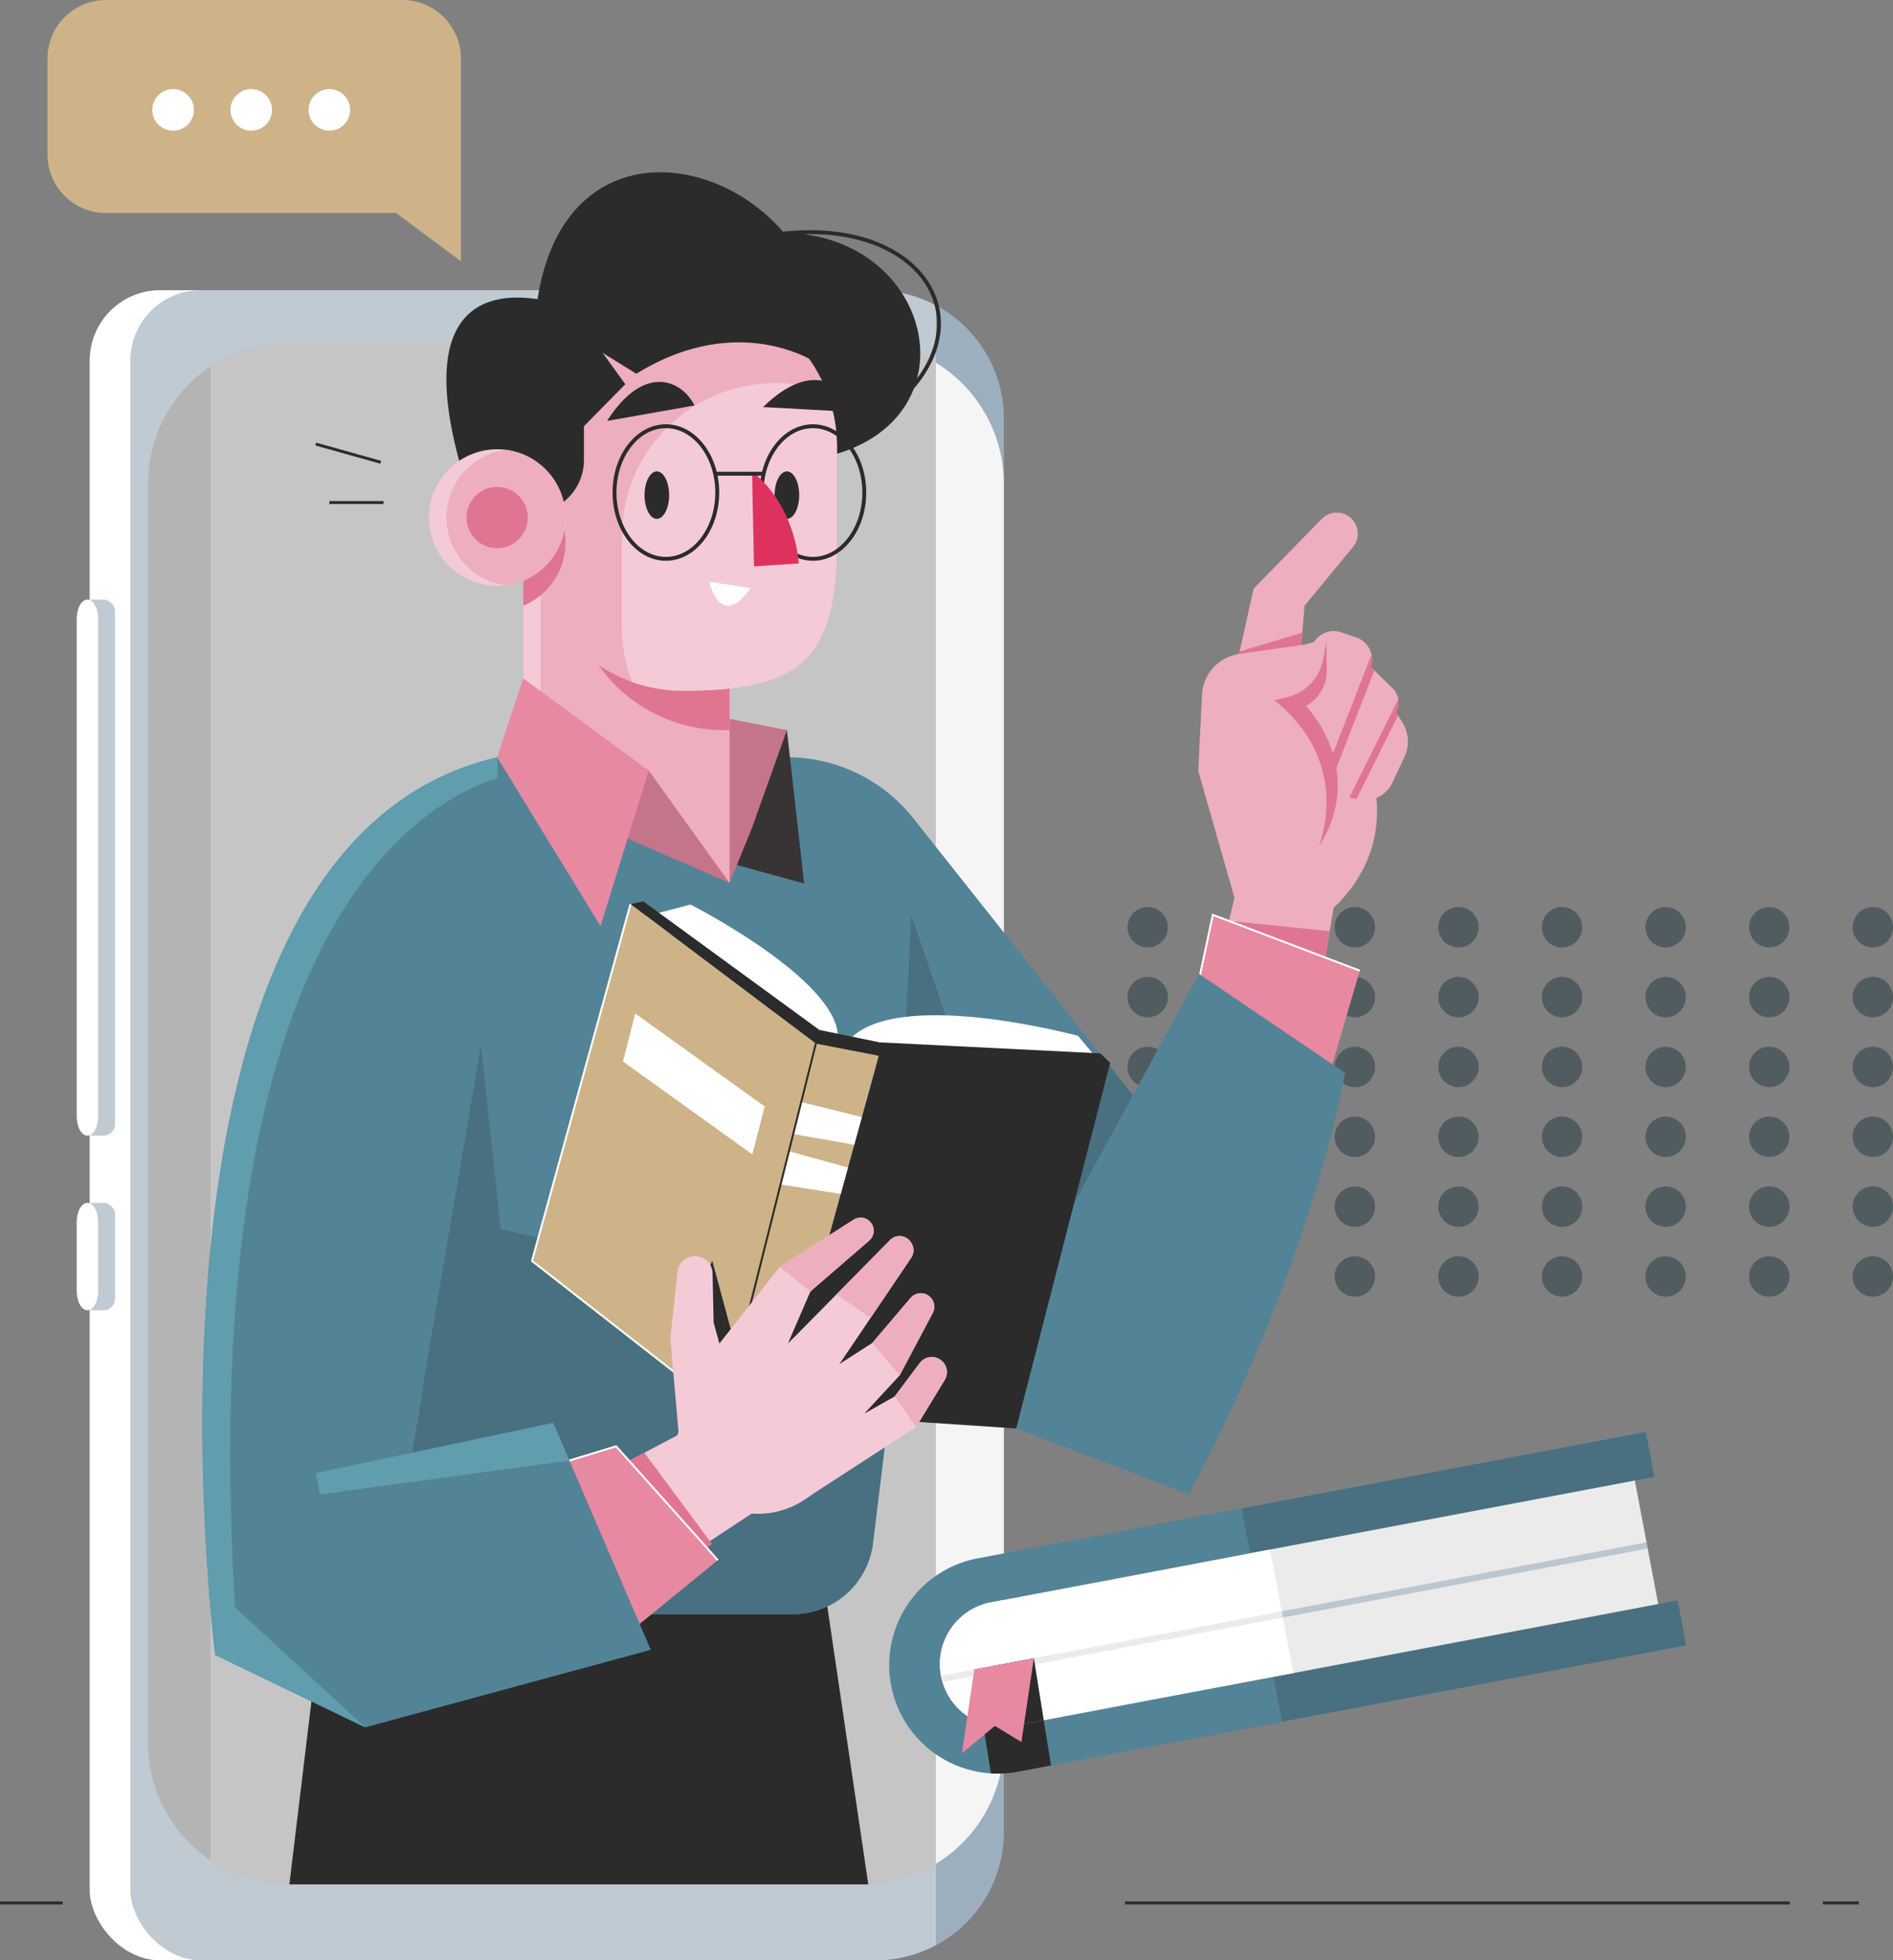 <svg xmlns="http://www.w3.org/2000/svg" xmlns:xlink="http://www.w3.org/1999/xlink" width="487.239" height="504.277" viewBox="0 0 487.239 504.277"><rect x="0" y="0" width="487.239" height="504.277" fill="#808080" stroke="none"/><defs><clipPath id="clip-path"><path id="Path_18148" data-name="Path 18148" d="M143.677,192.886l14.571-1.507h0a5.924,5.924,0,0,1,6.942-2.483l3.9,1.326a5.926,5.926,0,0,1,3.976,6.3l-.16,1.359,5.588,5.483a4.923,4.923,0,0,1,.765,6.058h0l1.623,2.53a9.371,9.371,0,0,1,.59,9.054l-3.157,6.706a7.673,7.673,0,0,1-8.661,4.209l-34.069-7.831Z" transform="translate(-135.585 -188.579)" fill="none"></path></clipPath></defs><g id="Group_3969" data-name="Group 3969" transform="translate(6456.239 1541)"><g id="img" transform="translate(-6550.239 -1549.982)"><g id="Group_3551" data-name="Group 3551" transform="translate(94 498.501)"><line id="Line_66" data-name="Line 66" x1="16.119" transform="translate(0)" fill="none" stroke="#2b2b2b" stroke-miterlimit="10" stroke-width="0.75"></line><line id="Line_67" data-name="Line 67" x1="203.771" transform="translate(26.194)" fill="none" stroke="#2b2b2b" stroke-miterlimit="10" stroke-width="0.75"></line><line id="Line_68" data-name="Line 68" x1="171.1" transform="translate(289.568)" fill="none" stroke="#2b2b2b" stroke-miterlimit="10" stroke-width="0.75"></line><line id="Line_69" data-name="Line 69" x1="9.266" transform="translate(469.199)" fill="none" stroke="#2b2b2b" stroke-miterlimit="10" stroke-width="0.75"></line></g><g id="Group_3558" data-name="Group 3558" transform="translate(384.206 242.313)"><g id="Group_3552" data-name="Group 3552"><ellipse id="Ellipse_93" data-name="Ellipse 93" cx="5.197" cy="5.197" rx="5.197" ry="5.197" transform="translate(186.64)" fill="#515c60"></ellipse><ellipse id="Ellipse_94" data-name="Ellipse 94" cx="5.197" cy="5.197" rx="5.197" ry="5.197" transform="translate(159.977)" fill="#515c60"></ellipse><ellipse id="Ellipse_95" data-name="Ellipse 95" cx="5.197" cy="5.197" rx="5.197" ry="5.197" transform="translate(133.314)" fill="#515c60"></ellipse><ellipse id="Ellipse_96" data-name="Ellipse 96" cx="5.197" cy="5.197" rx="5.197" ry="5.197" transform="translate(106.651)" fill="#515c60"></ellipse><path id="Path_18051" data-name="Path 18051" d="M121.7,247.9a5.2,5.2,0,1,0,5.2-5.2A5.2,5.2,0,0,0,121.7,247.9Z" transform="translate(-41.713 -242.704)" fill="#515c60"></path><path id="Path_18052" data-name="Path 18052" d="M142.027,247.9a5.2,5.2,0,1,0,5.2-5.2A5.2,5.2,0,0,0,142.027,247.9Z" transform="translate(-88.702 -242.704)" fill="#515c60"></path><path id="Path_18053" data-name="Path 18053" d="M162.353,247.9a5.2,5.2,0,1,0,5.2-5.2A5.2,5.2,0,0,0,162.353,247.9Z" transform="translate(-135.69 -242.704)" fill="#515c60"></path><path id="Path_18054" data-name="Path 18054" d="M182.679,247.9a5.2,5.2,0,1,0,5.2-5.2A5.2,5.2,0,0,0,182.679,247.9Z" transform="translate(-182.679 -242.704)" fill="#515c60"></path></g><g id="Group_3553" data-name="Group 3553" transform="translate(0 17.967)"><path id="Path_18055" data-name="Path 18055" d="M40.4,261.6a5.2,5.2,0,1,0,5.2-5.2A5.2,5.2,0,0,0,40.4,261.6Z" transform="translate(146.243 -256.401)" fill="#515c60"></path><path id="Path_18056" data-name="Path 18056" d="M60.723,261.6a5.2,5.2,0,1,0,5.2-5.2A5.2,5.2,0,0,0,60.723,261.6Z" transform="translate(99.254 -256.401)" fill="#515c60"></path><path id="Path_18057" data-name="Path 18057" d="M81.049,261.6a5.2,5.2,0,1,0,5.2-5.2A5.2,5.2,0,0,0,81.049,261.6Z" transform="translate(52.266 -256.401)" fill="#515c60"></path><path id="Path_18058" data-name="Path 18058" d="M101.375,261.6a5.2,5.2,0,1,0,5.2-5.2A5.2,5.2,0,0,0,101.375,261.6Z" transform="translate(5.277 -256.401)" fill="#515c60"></path><path id="Path_18059" data-name="Path 18059" d="M121.7,261.6a5.2,5.2,0,1,0,5.2-5.2A5.2,5.2,0,0,0,121.7,261.6Z" transform="translate(-41.713 -256.401)" fill="#515c60"></path><path id="Path_18060" data-name="Path 18060" d="M142.027,261.6a5.2,5.2,0,1,0,5.2-5.2A5.2,5.2,0,0,0,142.027,261.6Z" transform="translate(-88.702 -256.401)" fill="#515c60"></path><path id="Path_18061" data-name="Path 18061" d="M162.353,261.6a5.2,5.2,0,1,0,5.2-5.2A5.2,5.2,0,0,0,162.353,261.6Z" transform="translate(-135.69 -256.401)" fill="#515c60"></path><path id="Path_18062" data-name="Path 18062" d="M182.679,261.6a5.2,5.2,0,1,0,5.2-5.2A5.2,5.2,0,0,0,182.679,261.6Z" transform="translate(-182.679 -256.401)" fill="#515c60"></path></g><g id="Group_3554" data-name="Group 3554" transform="translate(0 35.935)"><ellipse id="Ellipse_97" data-name="Ellipse 97" cx="5.197" cy="5.197" rx="5.197" ry="5.197" transform="translate(186.64)" fill="#515c60"></ellipse><ellipse id="Ellipse_98" data-name="Ellipse 98" cx="5.197" cy="5.197" rx="5.197" ry="5.197" transform="translate(159.977)" fill="#515c60"></ellipse><ellipse id="Ellipse_99" data-name="Ellipse 99" cx="5.197" cy="5.197" rx="5.197" ry="5.197" transform="translate(133.314)" fill="#515c60"></ellipse><ellipse id="Ellipse_100" data-name="Ellipse 100" cx="5.197" cy="5.197" rx="5.197" ry="5.197" transform="translate(106.651)" fill="#515c60"></ellipse><path id="Path_18063" data-name="Path 18063" d="M121.7,275.3a5.2,5.2,0,1,0,5.2-5.2A5.2,5.2,0,0,0,121.7,275.3Z" transform="translate(-41.713 -270.099)" fill="#515c60"></path><path id="Path_18064" data-name="Path 18064" d="M142.027,275.3a5.2,5.2,0,1,0,5.2-5.2A5.2,5.2,0,0,0,142.027,275.3Z" transform="translate(-88.702 -270.099)" fill="#515c60"></path><path id="Path_18065" data-name="Path 18065" d="M162.353,275.3a5.2,5.2,0,1,0,5.2-5.2A5.2,5.2,0,0,0,162.353,275.3Z" transform="translate(-135.69 -270.099)" fill="#515c60"></path><path id="Path_18066" data-name="Path 18066" d="M182.679,275.3a5.2,5.2,0,1,0,5.2-5.2A5.2,5.2,0,0,0,182.679,275.3Z" transform="translate(-182.679 -270.099)" fill="#515c60"></path></g><g id="Group_3555" data-name="Group 3555" transform="translate(0 53.903)"><ellipse id="Ellipse_101" data-name="Ellipse 101" cx="5.197" cy="5.197" rx="5.197" ry="5.197" transform="translate(186.64 0)" fill="#515c60"></ellipse><ellipse id="Ellipse_102" data-name="Ellipse 102" cx="5.197" cy="5.197" rx="5.197" ry="5.197" transform="translate(159.977 0)" fill="#515c60"></ellipse><ellipse id="Ellipse_103" data-name="Ellipse 103" cx="5.197" cy="5.197" rx="5.197" ry="5.197" transform="translate(133.314 0)" fill="#515c60"></ellipse><ellipse id="Ellipse_104" data-name="Ellipse 104" cx="5.197" cy="5.197" rx="5.197" ry="5.197" transform="translate(106.651 0)" fill="#515c60"></ellipse><path id="Path_18067" data-name="Path 18067" d="M121.7,288.993a5.2,5.2,0,1,0,5.2-5.2A5.2,5.2,0,0,0,121.7,288.993Z" transform="translate(-41.713 -283.796)" fill="#515c60"></path><path id="Path_18068" data-name="Path 18068" d="M142.027,288.993a5.2,5.2,0,1,0,5.2-5.2A5.2,5.2,0,0,0,142.027,288.993Z" transform="translate(-88.702 -283.796)" fill="#515c60"></path><path id="Path_18069" data-name="Path 18069" d="M162.353,288.993a5.2,5.2,0,1,0,5.2-5.2A5.2,5.2,0,0,0,162.353,288.993Z" transform="translate(-135.69 -283.796)" fill="#515c60"></path><path id="Path_18070" data-name="Path 18070" d="M182.679,288.993a5.2,5.2,0,1,0,5.2-5.2A5.2,5.2,0,0,0,182.679,288.993Z" transform="translate(-182.679 -283.796)" fill="#515c60"></path></g><g id="Group_3556" data-name="Group 3556" transform="translate(0 71.87)"><path id="Path_18071" data-name="Path 18071" d="M40.4,302.69a5.2,5.2,0,1,0,5.2-5.2A5.2,5.2,0,0,0,40.4,302.69Z" transform="translate(146.243 -297.493)" fill="#515c60"></path><path id="Path_18072" data-name="Path 18072" d="M60.723,302.69a5.2,5.2,0,1,0,5.2-5.2A5.2,5.2,0,0,0,60.723,302.69Z" transform="translate(99.254 -297.493)" fill="#515c60"></path><path id="Path_18073" data-name="Path 18073" d="M81.049,302.69a5.2,5.2,0,1,0,5.2-5.2A5.2,5.2,0,0,0,81.049,302.69Z" transform="translate(52.266 -297.493)" fill="#515c60"></path><path id="Path_18074" data-name="Path 18074" d="M101.375,302.69a5.2,5.2,0,1,0,5.2-5.2A5.2,5.2,0,0,0,101.375,302.69Z" transform="translate(5.277 -297.493)" fill="#515c60"></path><path id="Path_18075" data-name="Path 18075" d="M121.7,302.69a5.2,5.2,0,1,0,5.2-5.2A5.2,5.2,0,0,0,121.7,302.69Z" transform="translate(-41.713 -297.493)" fill="#515c60"></path><path id="Path_18076" data-name="Path 18076" d="M142.027,302.69a5.2,5.2,0,1,0,5.2-5.2A5.2,5.2,0,0,0,142.027,302.69Z" transform="translate(-88.702 -297.493)" fill="#515c60"></path><path id="Path_18077" data-name="Path 18077" d="M162.353,302.69a5.2,5.2,0,1,0,5.2-5.2A5.2,5.2,0,0,0,162.353,302.69Z" transform="translate(-135.69 -297.493)" fill="#515c60"></path><path id="Path_18078" data-name="Path 18078" d="M182.679,302.69a5.2,5.2,0,1,0,5.2-5.2A5.2,5.2,0,0,0,182.679,302.69Z" transform="translate(-182.679 -297.493)" fill="#515c60"></path></g><g id="Group_3557" data-name="Group 3557" transform="translate(0 89.838)"><ellipse id="Ellipse_105" data-name="Ellipse 105" cx="5.197" cy="5.197" rx="5.197" ry="5.197" transform="translate(186.64)" fill="#515c60"></ellipse><ellipse id="Ellipse_106" data-name="Ellipse 106" cx="5.197" cy="5.197" rx="5.197" ry="5.197" transform="translate(159.977)" fill="#515c60"></ellipse><ellipse id="Ellipse_107" data-name="Ellipse 107" cx="5.197" cy="5.197" rx="5.197" ry="5.197" transform="translate(133.314)" fill="#515c60"></ellipse><ellipse id="Ellipse_108" data-name="Ellipse 108" cx="5.197" cy="5.197" rx="5.197" ry="5.197" transform="translate(106.651)" fill="#515c60"></ellipse><path id="Path_18079" data-name="Path 18079" d="M121.7,316.388a5.2,5.2,0,1,0,5.2-5.2A5.2,5.2,0,0,0,121.7,316.388Z" transform="translate(-41.713 -311.191)" fill="#515c60"></path><path id="Path_18080" data-name="Path 18080" d="M142.027,316.388a5.2,5.2,0,1,0,5.2-5.2A5.2,5.2,0,0,0,142.027,316.388Z" transform="translate(-88.702 -311.191)" fill="#515c60"></path><path id="Path_18081" data-name="Path 18081" d="M162.353,316.388a5.2,5.2,0,1,0,5.2-5.2A5.2,5.2,0,0,0,162.353,316.388Z" transform="translate(-135.69 -311.191)" fill="#515c60"></path><path id="Path_18082" data-name="Path 18082" d="M182.679,316.388a5.2,5.2,0,1,0,5.2-5.2A5.2,5.2,0,0,0,182.679,316.388Z" transform="translate(-182.679 -311.191)" fill="#515c60"></path></g></g><g id="Group_3563" data-name="Group 3563" transform="translate(113.747 83.639)"><rect id="Rectangle_642" data-name="Rectangle 642" width="199.327" height="429.621" rx="18.121" transform="translate(3.336)" fill="#fff"></rect><rect id="Rectangle_643" data-name="Rectangle 643" width="199.327" height="429.621" rx="18.121" transform="translate(13.803)" fill="#bfcad3"></rect><path id="Path_18091" data-name="Path 18091" d="M214.877,126.427V546.66a32.76,32.76,0,0,0,16.956,4.7H386.022a33.009,33.009,0,0,0,33.042-33.04V154.772a33.009,33.009,0,0,0-33.042-33.023H231.833A32.746,32.746,0,0,0,214.877,126.427Z" transform="translate(-180.446 -121.738)" fill="#bfcad3"></path><line id="Line_70" data-name="Line 70" x1="46.102" transform="translate(106.984 6.37)" fill="none" stroke="#4c6e91" stroke-linecap="round" stroke-linejoin="round" stroke-width="3" opacity="0.3" style="mix-blend-mode: multiply;isolation: isolate"></line><path id="Path_18092" data-name="Path 18092" d="M214.882,138.147V522.436a36.166,36.166,0,0,0,20.311,6.2H382.672a36.384,36.384,0,0,0,36.4-36.4v-323.9a36.342,36.342,0,0,0-36.4-36.4H235.193A36.024,36.024,0,0,0,214.882,138.147Z" transform="translate(-180.458 -118.559)" fill="#c5c5c5"></path><path id="Path_18093" data-name="Path 18093" d="M214.882,437.715v20.946a32.989,32.989,0,0,0,17.482-29.143v-22.9A36.379,36.379,0,0,1,214.882,437.715Z" transform="translate(6.247 -32.931)" fill="#4c6e91" opacity="0.3" style="mix-blend-mode: multiply;isolation: isolate"></path><path id="Path_18094" data-name="Path 18094" d="M214.882,124.7v14.78a36.411,36.411,0,0,1,17.482,31.12V153.844A32.989,32.989,0,0,0,214.882,124.7Z" transform="translate(6.247 -120.817)" fill="#4c6e91" opacity="0.3" style="mix-blend-mode: multiply;isolation: isolate"></path><path id="Path_18095" data-name="Path 18095" d="M214.882,135.968V522.089a36.379,36.379,0,0,0,17.482-31.1v-323.9A36.411,36.411,0,0,0,214.882,135.968Z" transform="translate(6.247 -117.305)" fill="#f5f5f5"></path><path id="Path_18096" data-name="Path 18096" d="M370.536,166.874v323.9A36.377,36.377,0,0,0,386.6,520.968V136.68A36.351,36.351,0,0,0,370.536,166.874Z" transform="translate(-352.173 -117.083)" fill="#b4b4b4"></path><rect id="Rectangle_644" data-name="Rectangle 644" width="8.703" height="137.892" rx="2.949" transform="translate(1.162 79.578)" fill="#bfcad3"></rect><rect id="Rectangle_645" data-name="Rectangle 645" width="8.703" height="27.624" rx="2.949" transform="translate(1.162 234.772)" fill="#bfcad3"></rect><path id="Path_18097" data-name="Path 18097" d="M395.337,320.3h0c-1.522,0-2.756-2.213-2.756-4.944v-128c0-2.731,1.234-4.944,2.756-4.944h0c1.523,0,2.757,2.213,2.757,4.944v128C398.094,318.084,396.86,320.3,395.337,320.3Z" transform="translate(-392.581 -102.828)" fill="#fff"></path><path id="Path_18098" data-name="Path 18098" d="M395.337,328.34h0c-1.522,0-2.756-2.213-2.756-4.944V305.661c0-2.731,1.234-4.945,2.756-4.945h0c1.523,0,2.757,2.214,2.757,4.945V323.4C398.094,326.127,396.86,328.34,395.337,328.34Z" transform="translate(-392.581 -65.944)" fill="#fff"></path></g><g id="Group_3570" data-name="Group 3570" transform="translate(322.868 377.337)"><g id="Group_3569" data-name="Group 3569" transform="translate(0)"><path id="Path_18108" data-name="Path 18108" d="M94.98,391.13,97.6,404.993a9.112,9.112,0,0,0,10.645,7.261l123.162-23.289,2.185,11.558L104.527,424.928a16.168,16.168,0,0,1-18.889-12.881l-4.369-23.116A16.167,16.167,0,0,1,94.15,370.042l129.067-24.4L225.4,357.2,102.241,380.483A9.111,9.111,0,0,0,94.98,391.13Z" transform="translate(-28.463 -345.638)" fill="#487081"></path><path id="Path_18109" data-name="Path 18109" d="M210.854,355.171l6.008,31.771L105.644,407.97a16.167,16.167,0,0,1-18.889-12.881h0A16.166,16.166,0,0,1,99.637,376.2Z" transform="translate(-18.928 -342.666)" fill="#ebebeb"></path><path id="Path_18110" data-name="Path 18110" d="M160.776,406.118a27.9,27.9,0,0,0,21.791,22.157c.156.035.312.071.467.1a27.146,27.146,0,0,0,3.443.432,27.525,27.525,0,0,0,6.931-.433l67.984-12.854-2.185-11.558-66.7,12.613c-.307.058-.624.109-.925.147s-.622.071-.926.091c-.285.026-.573.034-.861.042a1.933,1.933,0,0,1-.214,0c-.253,0-.505,0-.76-.016-.3-.008-.6-.025-.909-.062-.265-.024-.525-.059-.794-.1a14.277,14.277,0,0,1-1.876-.392c-.275-.07-.544-.159-.8-.241a.651.651,0,0,0-.119-.042,1.682,1.682,0,0,1-.18-.059,15.635,15.635,0,0,1-1.758-.752,1.387,1.387,0,0,1-.226-.106c-.331-.172-.653-.344-.969-.536s-.635-.394-.937-.607c-.29-.2-.572-.405-.837-.626a.5.5,0,0,1-.087-.059c-.232-.189-.466-.387-.691-.6-.248-.224-.5-.456-.721-.7a6.05,6.05,0,0,1-.42-.443c-.188-.2-.367-.407-.526-.61s-.329-.4-.481-.618c-.11-.139-.214-.287-.306-.429-.063-.091-.129-.19-.194-.29-.237-.366-.466-.733-.669-1.115-.068-.118-.129-.237-.189-.357-.132-.254-.264-.51-.38-.778-.067-.155-.135-.32-.2-.484s-.123-.3-.181-.46c-.052-.131-.1-.262-.139-.395-.063-.184-.126-.369-.18-.554s-.1-.354-.156-.531l-.014-.072a3.794,3.794,0,0,1-.112-.445c-.052-.224-.1-.456-.148-.682A16.165,16.165,0,0,1,186.5,384.8L253.2,372.19l-2.185-11.558L183.03,373.487a27.942,27.942,0,0,0-22.254,32.631Z" transform="translate(-160.285 -340.964)" fill="#538397"></path><g id="Group_3568" data-name="Group 3568" transform="translate(13.044 30.258)"><path id="Path_18111" data-name="Path 18111" d="M158.332,401.175a13.4,13.4,0,0,0,.392,1.578,16.138,16.138,0,0,0,18.5,11.3l71.825-13.581-6.008-31.771-71.825,13.581a16.165,16.165,0,0,0-12.881,18.889Z" transform="translate(-158.047 -368.705)" fill="#fff"></path></g><path id="Path_18112" data-name="Path 18112" d="M88.531,385.264a12.6,12.6,0,0,0,.4,1.577l95.008-17.963-.3-1.6Z" transform="translate(11.294 -338.891)" fill="#4c6e91" opacity="0.3" style="mix-blend-mode: multiply;isolation: isolate"></path><path id="Path_18113" data-name="Path 18113" d="M160.107,397.4a13.4,13.4,0,0,0,.392,1.578l87.62-16.567-.3-1.6Z" transform="translate(-146.778 -334.672)" fill="#ebebeb"></path></g><path id="Path_18114" data-name="Path 18114" d="M209.26,406.884c.258.083.527.172.8.241a14.267,14.267,0,0,0,1.876.392c.269.042.529.077.794.1.306.037.609.054.909.062.254.018.506.017.76.016a1.963,1.963,0,0,0,.214,0c.287-.008.576-.016.861-.042.3-.02.615-.051.926-.091s.618-.089.925-.147l7.573-1.432-2.553-15.969-15.317,2.9Z" transform="translate(-185.108 -331.804)" fill="#2b2b2b"></path><path id="Path_18115" data-name="Path 18115" d="M207.651,415.851a27.525,27.525,0,0,0,6.931-.433l8.528-1.612-1.86-11.62-7.573,1.432c-.307.058-.624.109-.925.147s-.622.071-.926.091c-.285.026-.573.034-.861.042a1.964,1.964,0,0,1-.214,0c-.253,0-.505,0-.759-.016-.3-.008-.6-.025-.909-.062-.265-.024-.525-.059-.794-.1a14.275,14.275,0,0,1-1.876-.392c-.275-.07-.544-.159-.8-.241Z" transform="translate(-181.458 -328.009)" fill="#2b2b2b"></path><path id="Path_18116" data-name="Path 18116" d="M208.979,414.478l8.492-7.058,6.825,4.161,3.2-21.57-15.317,2.9Z" transform="translate(-190.267 -331.804)" fill="#e789a1"></path></g><g id="Group_3589" data-name="Group 3589" transform="translate(146.1 53.291)"><path id="Path_18117" data-name="Path 18117" d="M217.431,225.137l61.363,77.327,9.76,96.813-55.235-21.021L178.544,298.9Z" transform="translate(-34.63 -59.158)" fill="#538397"></path><path id="Path_18118" data-name="Path 18118" d="M210.733,282.036l-21.2,43.422,13.116-53.609Z" transform="translate(28.776 -44.596)" fill="#487081"></path><path id="Path_18119" data-name="Path 18119" d="M241.465,454.651h149l-12.582-85.358H251.756Z" transform="translate(-219.082 -14.217)" fill="#2b2b2b"></path><path id="Path_18120" data-name="Path 18120" d="M235.665,343.845a102.337,102.337,0,0,0,12.87,20.337l43.611,69.6h58.487a20.812,20.812,0,0,0,20.663-18.3l6.951-56.952,12-98.321a41.377,41.377,0,0,0-41-46.873H274.568A101.714,101.714,0,0,0,235.665,343.845Z" transform="translate(-198.702 -62.837)" fill="#538397"></path><g id="Group_3575" data-name="Group 3575" transform="translate(58.304)"><g id="Group_3574" data-name="Group 3574" transform="translate(0)"><g id="Group_3573" data-name="Group 3573" transform="translate(0)"><path id="Path_18121" data-name="Path 18121" d="M302.024,209.081l4.437,39.43L254.052,234.2l2.063-29.6Z" transform="translate(-209.889 -65.56)" fill="#383334"></path><path id="Path_18122" data-name="Path 18122" d="M257.435,197.865l67.858,13.316L316.319,236.3l-5.784,14.177-47.67-20.748Z" transform="translate(-233.158 -67.66)" fill="#c57589"></path><path id="Path_18123" data-name="Path 18123" d="M268.685,159.967V221.08l32.3,12.311,20.8,28.9V159.967Z" transform="translate(-244.408 -79.475)" fill="#edaebe"></path><rect id="Rectangle_646" data-name="Rectangle 646" width="4.473" height="50.581" transform="translate(24.277 91.905)" fill="#f5cad7"></rect><path id="Path_18124" data-name="Path 18124" d="M268.685,161.91V185.1A39.493,39.493,0,0,0,308.208,224.6c.487,0,.959,0,1.431-.03V154.811h-40.3a38.151,38.151,0,0,0-.635,6.405C268.685,161.452,268.685,161.674,268.685,161.91Z" transform="translate(-232.262 -81.083)" fill="#e07591"></path><path id="Path_18125" data-name="Path 18125" d="M251.483,169.522c62.878,0,41.551-78.348-20.221-54.585Z" transform="translate(-162.922 -94.912)" fill="#2b2b2b"></path><path id="Path_18126" data-name="Path 18126" d="M227.6,114.548c50.087-16.708,76.465,20.23,40.252,44.363" transform="translate(-153.389 -94.944)" fill="none" stroke="#2b2b2b" stroke-miterlimit="10" stroke-width="1"></path><path id="Path_18127" data-name="Path 18127" d="M247.612,161.873v23.187a39.646,39.646,0,0,0,.812,8,39.08,39.08,0,0,0,3.1,9.149,39.7,39.7,0,0,0,22.388,20.1,39.267,39.267,0,0,0,13.224,2.272c31.908,0,39.523-9.209,39.523-39.522V161.873a39.534,39.534,0,0,0-2.612-14.153,39.516,39.516,0,0,0-36.911-25.369A39.529,39.529,0,0,0,249,151.454a39.95,39.95,0,0,0-1.373,9.741C247.612,161.416,247.612,161.652,247.612,161.873Z" transform="translate(-221.638 -91.202)" fill="#edaebe"></path><path id="Path_18128" data-name="Path 18128" d="M247.612,179.47v23.185a39.639,39.639,0,0,0,.811,8,39.193,39.193,0,0,0,1.815,6.169,39.268,39.268,0,0,0,13.224,2.272c31.908,0,39.523-9.209,39.523-39.522V156.387a39.534,39.534,0,0,0-2.612-14.152,38.912,38.912,0,0,0-13.238-2.288A39.531,39.531,0,0,0,249,169.051a40,40,0,0,0-1.372,9.74C247.612,179.012,247.612,179.248,247.612,179.47Z" transform="translate(-197.965 -85.716)" fill="#f5cad7"></path><path id="Path_18129" data-name="Path 18129" d="M324.547,164.943v-8.664l10.641-10.814L320.97,125.8s-47.779-19.317-26.249,47.021l10.49,4.675A13.741,13.741,0,0,0,324.547,164.943Z" transform="translate(-284.65 -90.943)" fill="#2b2b2b"></path><path id="Path_18130" data-name="Path 18130" d="M300.885,159.749v31.392a17.576,17.576,0,0,0,2.2-31.392c-.163-.1-.34-.191-.5-.279v.279Z" transform="translate(-276.608 -79.63)" fill="#e07591"></path><g id="Group_3571" data-name="Group 3571" transform="translate(0 71.261)"><path id="Path_18131" data-name="Path 18131" d="M300.885,170.507a17.566,17.566,0,0,0,17.562,17.563,16,16,0,0,0,2.243-.148,17.564,17.564,0,0,0,0-34.844,16,16,0,0,0-2.243-.148A17.569,17.569,0,0,0,300.885,170.507Z" transform="translate(-300.885 -152.93)" fill="#f5cad7"></path><path id="Path_18132" data-name="Path 18132" d="M300.885,170.472a17.565,17.565,0,0,0,15.3,17.415,17.564,17.564,0,0,0,0-34.844A17.569,17.569,0,0,0,300.885,170.472Z" transform="translate(-296.384 -152.895)" fill="#edaebe"></path><path id="Path_18133" data-name="Path 18133" d="M308.282,168.2a7.874,7.874,0,1,0,7.874-7.874A7.874,7.874,0,0,0,308.282,168.2Z" transform="translate(-298.593 -150.626)" fill="#e07591"></path></g><ellipse id="Ellipse_125" data-name="Ellipse 125" cx="13.223" cy="17.055" rx="13.223" ry="17.055" transform="translate(85.61 65.335)" fill="none" stroke="#2b2b2b" stroke-miterlimit="10" stroke-width="1"></ellipse><ellipse id="Ellipse_126" data-name="Ellipse 126" cx="3.167" cy="6.107" rx="3.167" ry="6.107" transform="translate(88.968 76.954)" fill="#2b2b2b"></ellipse><path id="Path_18134" data-name="Path 18134" d="M255.12,157.27c11.456,9.191,12.01,23.682,12.01,23.682l-11.5.745" transform="translate(-171.959 -80.316)" fill="#de315e"></path><g id="Group_3572" data-name="Group 3572" transform="translate(47.765 65.335)"><ellipse id="Ellipse_127" data-name="Ellipse 127" cx="13.223" cy="17.055" rx="13.223" ry="17.055" transform="translate(0)" fill="none" stroke="#2b2b2b" stroke-miterlimit="10" stroke-width="1"></ellipse><line id="Line_71" data-name="Line 71" x1="12.793" transform="translate(25.748 12.214)" fill="none" stroke="#2b2b2b" stroke-miterlimit="10" stroke-width="1"></line></g><path id="Path_18135" data-name="Path 18135" d="M250.483,134.417l25.864,16.023c27.085-16.7,47.13-2.344,47.13-2.344C332.441,101.505,257.587,71.45,250.483,134.417Z" transform="translate(-222.966 -98.605)" fill="#2b2b2b"></path><path id="Path_18136" data-name="Path 18136" d="M275.2,180.541l-10.616-1.627S267.507,191.628,275.2,180.541Z" transform="translate(-192.44 -73.568)" fill="#fff"></path></g><path id="Path_18137" data-name="Path 18137" d="M291.256,197.865l32.3,23.712-12.413,40.014-26.6-43.425Z" transform="translate(-266.979 -67.66)" fill="#e789a1"></path></g><path id="Path_18138" data-name="Path 18138" d="M280.542,163.376c0,3.373,1.418,6.107,3.167,6.107s3.168-2.735,3.168-6.107-1.418-6.106-3.168-6.106S280.542,160,280.542,163.376Z" transform="translate(-225.052 -80.316)" fill="#2b2b2b"></path><path id="Path_18139" data-name="Path 18139" d="M298.053,145.784c-3.073-6.336-12.85-11.149-22.478,3.971Z" transform="translate(-229.713 -85.787)" fill="#2b2b2b"></path><path id="Path_18140" data-name="Path 18140" d="M267.523,147.557c-1.549-6.87-9.973-13.783-22.792-1.254Z" transform="translate(-158.723 -85.902)" fill="#2b2b2b"></path></g><path id="Path_18141" data-name="Path 18141" d="M235.247,315.339a102.338,102.338,0,0,0,12.87,20.337l43.611,69.6h58.487a20.812,20.812,0,0,0,20.663-18.3l6.951-56.952-108.9-25.249Z" transform="translate(-198.284 -34.331)" fill="#487081"></path><path id="Path_18142" data-name="Path 18142" d="M212.135,334.068l4.56-89.836L244.12,324.36l-31.984,9.708" transform="translate(-34.259 -53.205)" fill="#487081"></path><g id="Group_3576" data-name="Group 3576" transform="translate(29.165 69.92)"><line id="Line_72" data-name="Line 72" x1="16.75" y1="4.69" transform="translate(0)" fill="none" stroke="#2b2b2b" stroke-miterlimit="10" stroke-width="0.75"></line><line id="Line_73" data-name="Line 73" x1="13.938" transform="translate(3.509 15.048)" fill="none" stroke="#2b2b2b" stroke-miterlimit="10" stroke-width="0.75"></line></g><g id="Group_3581" data-name="Group 3581" transform="translate(256.318 87.553)"><path id="Path_18143" data-name="Path 18143" d="M150.943,248.647l-9.316-32.676,45.211,2.645c4.882,23.274-13.607,35.228-13.607,35.228Z" transform="translate(-141.627 -149.568)" fill="#edaebe"></path><g id="Group_3577" data-name="Group 3577" transform="translate(7.901)"><path id="Path_18144" data-name="Path 18144" d="M145.414,213.347l17.025,4.152,1.443-16.65,1-11.541L177.341,174.2a5.408,5.408,0,0,0-.076-6.975h0a5.41,5.41,0,0,0-7.966-.249L151.78,184.891l-4.934,22.07Z" transform="translate(-145.414 -165.35)" fill="#edaebe"></path></g><path id="Path_18145" data-name="Path 18145" d="M173.347,193.5l-17.036,6.113,1.314-5.892,16.124-4.815Z" transform="translate(-146.978 -158.005)" fill="#e07591"></path><g id="Group_3580" data-name="Group 3580" transform="translate(7.177 30.471)"><path id="Path_18146" data-name="Path 18146" d="M143.848,195.714l14.4-4.335h0a5.924,5.924,0,0,1,6.942-2.483l3.9,1.326a5.926,5.926,0,0,1,3.976,6.3l-.16,1.359,5.588,5.483a4.923,4.923,0,0,1,.765,6.058h0l1.623,2.53a9.371,9.371,0,0,1,.59,9.054l-3.11,6.6a7.811,7.811,0,0,1-8.818,4.286l-33.96-7.806Z" transform="translate(-135.585 -188.579)" fill="#edaebe"></path><g id="Group_3579" data-name="Group 3579" transform="translate(0)"><g id="Group_3578" data-name="Group 3578" clip-path="url(#clip-path)"><line id="Line_74" data-name="Line 74" x1="18.877" y2="37.866" transform="translate(31.228 7.945)" fill="none" stroke="#e07591" stroke-miterlimit="10" stroke-width="1.805"></line><line id="Line_75" data-name="Line 75" x1="17.345" y2="44.409" transform="translate(23.58 0.079)" fill="none" stroke="#e07591" stroke-miterlimit="10" stroke-width="2.162"></line><path id="Path_18147" data-name="Path 18147" d="M166.7,221.814l4.957-27.461-17.411,7.72Z" transform="translate(-149.364 -186.778)" fill="#e07591"></path></g></g></g><path id="Path_18149" data-name="Path 18149" d="M151.48,223.719l.959-19.514a11.186,11.186,0,0,1,9.576-10.52l17.539-2.528a3.611,3.611,0,0,1,4.082,4.141h0a11.563,11.563,0,0,1-8.887,9.467l-3.679.826s19.695,13.843,11.538,37.533Z" transform="translate(-151.48 -157.316)" fill="#edaebe"></path><path id="Path_18150" data-name="Path 18150" d="M162.683,190.614l-.655,4.127a12.631,12.631,0,0,1-9.708,10.341l-2.972.668s19.434,13.182,11.538,37.533c12.473-19.95-3.428-36.068-3.428-36.068h0a10.146,10.146,0,0,0,5.364-9.136Z" transform="translate(-129.758 -157.474)" fill="#e07591"></path></g><path id="Path_18151" data-name="Path 18151" d="M157.431,241.788,149.348,275.8l25.537,16.844,9.133-54.668Z" transform="translate(108.204 -55.157)" fill="#edaebe"></path><path id="Path_18152" data-name="Path 18152" d="M150.928,245.433l25.931,2.622-1.135,6.794Z" transform="translate(113.29 -52.831)" fill="#e07591"></path><path id="Path_18153" data-name="Path 18153" d="M145.028,273.16l6.147-28.928,37.818,14.361-9.805,33.5Z" transform="translate(108.896 -53.205)" fill="#e789a1"></path><path id="Path_18154" data-name="Path 18154" d="M188.993,258.594l-37.818-14.361-6.147,28.928" transform="translate(108.896 -53.205)" fill="none" stroke="#fff" stroke-miterlimit="10" stroke-width="0.5"></path><path id="Path_18155" data-name="Path 18155" d="M147.9,350.771l51.86-94.933,37.567,25.422s-7.987,48.11-40.191,108.446Z" transform="translate(56.783 -49.587)" fill="#538397"></path><g id="Group_3588" data-name="Group 3588" transform="translate(0 150.511)"><path id="Path_18156" data-name="Path 18156" d="M317.171,444.24l6.165,2.978,32.453,15.662s33.305-196.842,34.158-199.937c.669-2.453.157-32.059-.092-44.324-.066-3.24-.1-5.273-.1-5.273C290.358,236.2,317.171,444.24,317.171,444.24Z" transform="translate(-313.878 -213.345)" fill="#538397"></path><path id="Path_18157" data-name="Path 18157" d="M378.787,411.618l-36.75-33.863-1.862,15.229Z" transform="translate(-336.881 -162.09)" fill="#5f9daf"></path><path id="Path_18158" data-name="Path 18158" d="M317.493,444.24l6.165,2.978c-14.482-184.5,43.681-221.279,66.519-228.6-.066-3.24-.1-5.273-.1-5.273C290.681,236.2,317.493,444.24,317.493,444.24Z" transform="translate(-314.2 -213.345)" fill="#5f9daf"></path><g id="Group_3587" data-name="Group 3587" transform="translate(84.829 37.054)"><g id="Group_3583" data-name="Group 3583" transform="translate(0)"><path id="Path_18159" data-name="Path 18159" d="M196.331,271.151c11.261-15.069,59.642-1.926,59.642-1.926l5.222,6.265Z" transform="translate(-115.431 -234.633)" fill="#fff"></path><path id="Path_18160" data-name="Path 18160" d="M297.015,278.348c3.732-15.1-37.726-36.136-37.726-36.136l-11.879,3.117Z" transform="translate(-218.492 -241.399)" fill="#fff"></path><g id="Group_3582" data-name="Group 3582" transform="translate(25.347)"><path id="Path_18161" data-name="Path 18161" d="M196.227,269.237l56.8,2.838,2.528,2.43L194,276.09Z" transform="translate(-132.081 -232.974)" fill="#2b2b2b"></path><path id="Path_18162" data-name="Path 18162" d="M256.4,269.995l-15.517-3.187-1.653,3.458,16.937,3.2Z" transform="translate(-192.252 -233.732)" fill="#2b2b2b"></path><path id="Path_18163" data-name="Path 18163" d="M254.36,241.592l45.326,33.076-.909,3.5-47.721-35.879Z" transform="translate(-251.057 -241.592)" fill="#2b2b2b"></path></g><path id="Path_18164" data-name="Path 18164" d="M219.349,271.885l59.558,1.794-24.191,94.066L194,363.683Z" transform="translate(-130.088 -232.149)" fill="#2b2b2b"></path><path id="Path_18165" data-name="Path 18165" d="M239.406,363.545l15.043.888,15.54-56.277,1.874-6.782,1.6-5.854,1.972-7.145,4.352-15.743L263.6,269.478l-3.861,15.036-2.116,8.186-1.139,4.42-2.2,8.565Z" transform="translate(-190.53 -232.899)" fill="#ceb388"></path><path id="Path_18166" data-name="Path 18166" d="M242.723,289.127l15.845,2.82,1.972-7.145-15.7-3.861Z" transform="translate(-175.632 -229.326)" fill="#fff"></path><path id="Path_18167" data-name="Path 18167" d="M245.45,299.116l15.706,2.471,1.874-6.782-15.38-4.254Z" transform="translate(-181.697 -226.33)" fill="#fff"></path><path id="Path_18168" data-name="Path 18168" d="M277.1,242.126l47.719,35.883-24.191,94.066-48.875-38.151Z" transform="translate(-251.751 -241.426)" fill="#ceb388"></path><path id="Path_18169" data-name="Path 18169" d="M300.3,242.126l-25.347,91.8L317.584,367.2" transform="translate(-274.952 -241.426)" fill="none" stroke="#fff" stroke-miterlimit="10" stroke-width="0.5"></path><path id="Path_18170" data-name="Path 18170" d="M252.156,312.074l7.436,27.521L275.8,312.918l8.713,5.066L277,345.185,250.835,343l-3.425-19.632Z" transform="translate(-205.753 -219.62)" fill="#2b2b2b"></path><path id="Path_18171" data-name="Path 18171" d="M298.261,287.5l-33.307-23.919-3.158,12.35,33.292,23.89Z" transform="translate(-238.371 -234.738)" fill="#fff"></path><line id="Line_76" data-name="Line 76" y1="94.414" x2="23.681" transform="translate(49.386 36.579)" fill="none" stroke="#2b2b2b" stroke-miterlimit="10" stroke-width="0.5"></line></g><g id="Group_3586" data-name="Group 3586" transform="translate(35.092 81.35)"><path id="Path_18172" data-name="Path 18172" d="M272.5,365.513l-2.9-33.269,1.836-17.028a4.529,4.529,0,0,1,5.862-3.836h0a4.529,4.529,0,0,1,3.171,4.224l.272,12.631,2.917,10.645Z" transform="translate(-269.081 -301.252)" fill="#f5cad7"></path><path id="Path_18173" data-name="Path 18173" d="M245.161,356.806l9.989-25.473,36.629,21.358c-9.3,21.887-26.324,18.24-26.324,18.24Z" transform="translate(-245.161 -294.966)" fill="#f5cad7"></path><g id="Group_3584" data-name="Group 3584" transform="translate(9.99)"><path id="Path_18174" data-name="Path 18174" d="M240.4,339.98l12.117,10.257.487-.8,8.206-13.476.014-.043,5.756-13.327,15.127-13.068a3.368,3.368,0,0,0,1.006-3.573h0a3.368,3.368,0,0,0-5.02-1.814L259.1,316.264l-14.64,18.58Z" transform="translate(-240.4 -303.609)" fill="#f5cad7"></path></g><g id="Group_3585" data-name="Group 3585" transform="translate(19.982 4.745)"><path id="Path_18175" data-name="Path 18175" d="M232.589,345.242l2.612,3.071,7.734,9.076,3.35-4.118,7.173-8.856.4-.487,1.4-1.726,9.416-13.932,10.448-15.462a3.474,3.474,0,0,0-.022-3.921l-.115-.165a3.47,3.47,0,0,0-5.327-.462L255.716,322.4l-11,11.142-1.3,1.255-6.139,5.933Z" transform="translate(-232.589 -307.226)" fill="#f5cad7"></path></g><path id="Path_18176" data-name="Path 18176" d="M226.034,345.539l1.813,4.285,1.516,22.63,30.248-19.615,7.364-12.086a3.891,3.891,0,0,0-6.437-4.356l-6.451,8.592-7.83,4.434,9.117-9.849,8.518-16.039a3.489,3.489,0,0,0-.414-3.863,3.467,3.467,0,0,0-5.3-.02l-9.845,11.572-13.606,8.731Z" transform="translate(-195.832 -298.988)" fill="#f5cad7"></path><path id="Path_18177" data-name="Path 18177" d="M238.356,319.652l-9.847,11.568,7.049,8.348,8.511-16.038a3.473,3.473,0,0,0-.411-3.863h0A3.472,3.472,0,0,0,238.356,319.652Z" transform="translate(-176.011 -298.988)" fill="#edaebe"></path><path id="Path_18178" data-name="Path 18178" d="M251.858,308.723a3.471,3.471,0,0,0-5.327-.462L232.589,322.4l.56.073,8.4,5.8L252,312.809a3.474,3.474,0,0,0-.022-3.921Z" transform="translate(-189.481 -302.481)" fill="#edaebe"></path><path id="Path_18179" data-name="Path 18179" d="M240.4,316.264l7.881,6.33,15.127-13.068a3.368,3.368,0,0,0,1.006-3.573h0a3.368,3.368,0,0,0-5.02-1.814Z" transform="translate(-211.711 -303.609)" fill="#edaebe"></path><path id="Path_18180" data-name="Path 18180" d="M226.034,341.087l5.524,7.851,7.364-12.087a3.891,3.891,0,0,0-6.437-4.356Z" transform="translate(-167.779 -295.087)" fill="#edaebe"></path></g><path id="Path_18181" data-name="Path 18181" d="M289.879,345.47,264.215,359,282.4,382.874l24.715-16.3Z" transform="translate(-250.394 -209.208)" fill="#f5cad7"></path><path id="Path_18182" data-name="Path 18182" d="M304.643,373.187l-17.416-23.47-15.1,7.958,23.831,22.638Z" transform="translate(-258.31 -207.885)" fill="#e07591"></path><path id="Path_18183" data-name="Path 18183" d="M315.956,377.74l-26.186-29.29-18.781,5.736,22.484,41.9Z" transform="translate(-268.125 -208.279)" fill="#e789a1"></path></g><path id="Path_18184" data-name="Path 18184" d="M339.874,378.423l-31.315,6.943L328.184,269.76Z" transform="translate(-256.497 -195.758)" fill="#487081"></path><path id="Path_18185" data-name="Path 18185" d="M370.385,402.238l-25.132-58.383-61.116,12.929,12.741,65.4Z" transform="translate(-254.972 -172.658)" fill="#538397"></path><path id="Path_18186" data-name="Path 18186" d="M361.229,343.856l-61.116,12.929,1.068,5.482,64.222-8.713Z" transform="translate(-270.949 -172.658)" fill="#5f9daf"></path></g><path id="Path_18187" data-name="Path 18187" d="M309.193,377.74l-26.186-29.29-12.018,3.671" transform="translate(-176.533 -20.715)" fill="none" stroke="#fff" stroke-miterlimit="10" stroke-width="0.5"></path></g><g id="Group_3609" data-name="Group 3609" transform="translate(106.215 8.982)"><path id="Path_18197" data-name="Path 18197" d="M336.478,64.827h76.255A15.088,15.088,0,0,1,427.82,79.915v52.154l-16.682-12.434H336.478a15.088,15.088,0,0,1-15.088-15.088V79.915A15.088,15.088,0,0,1,336.478,64.827Z" transform="translate(-321.39 -64.827)" fill="#ceb388"></path><g id="Group_3608" data-name="Group 3608" transform="translate(26.993 22.925)"><ellipse id="Ellipse_128" data-name="Ellipse 128" cx="5.348" cy="5.348" rx="5.348" ry="5.348" transform="translate(40.218)" fill="#fff"></ellipse><ellipse id="Ellipse_129" data-name="Ellipse 129" cx="5.348" cy="5.348" rx="5.348" ry="5.348" transform="translate(20.109)" fill="#fff"></ellipse><path id="Path_18198" data-name="Path 18198" d="M373.794,87.652a5.348,5.348,0,1,0,5.348-5.348A5.347,5.347,0,0,0,373.794,87.652Z" transform="translate(-373.794 -82.304)" fill="#fff"></path></g></g></g></g></svg>